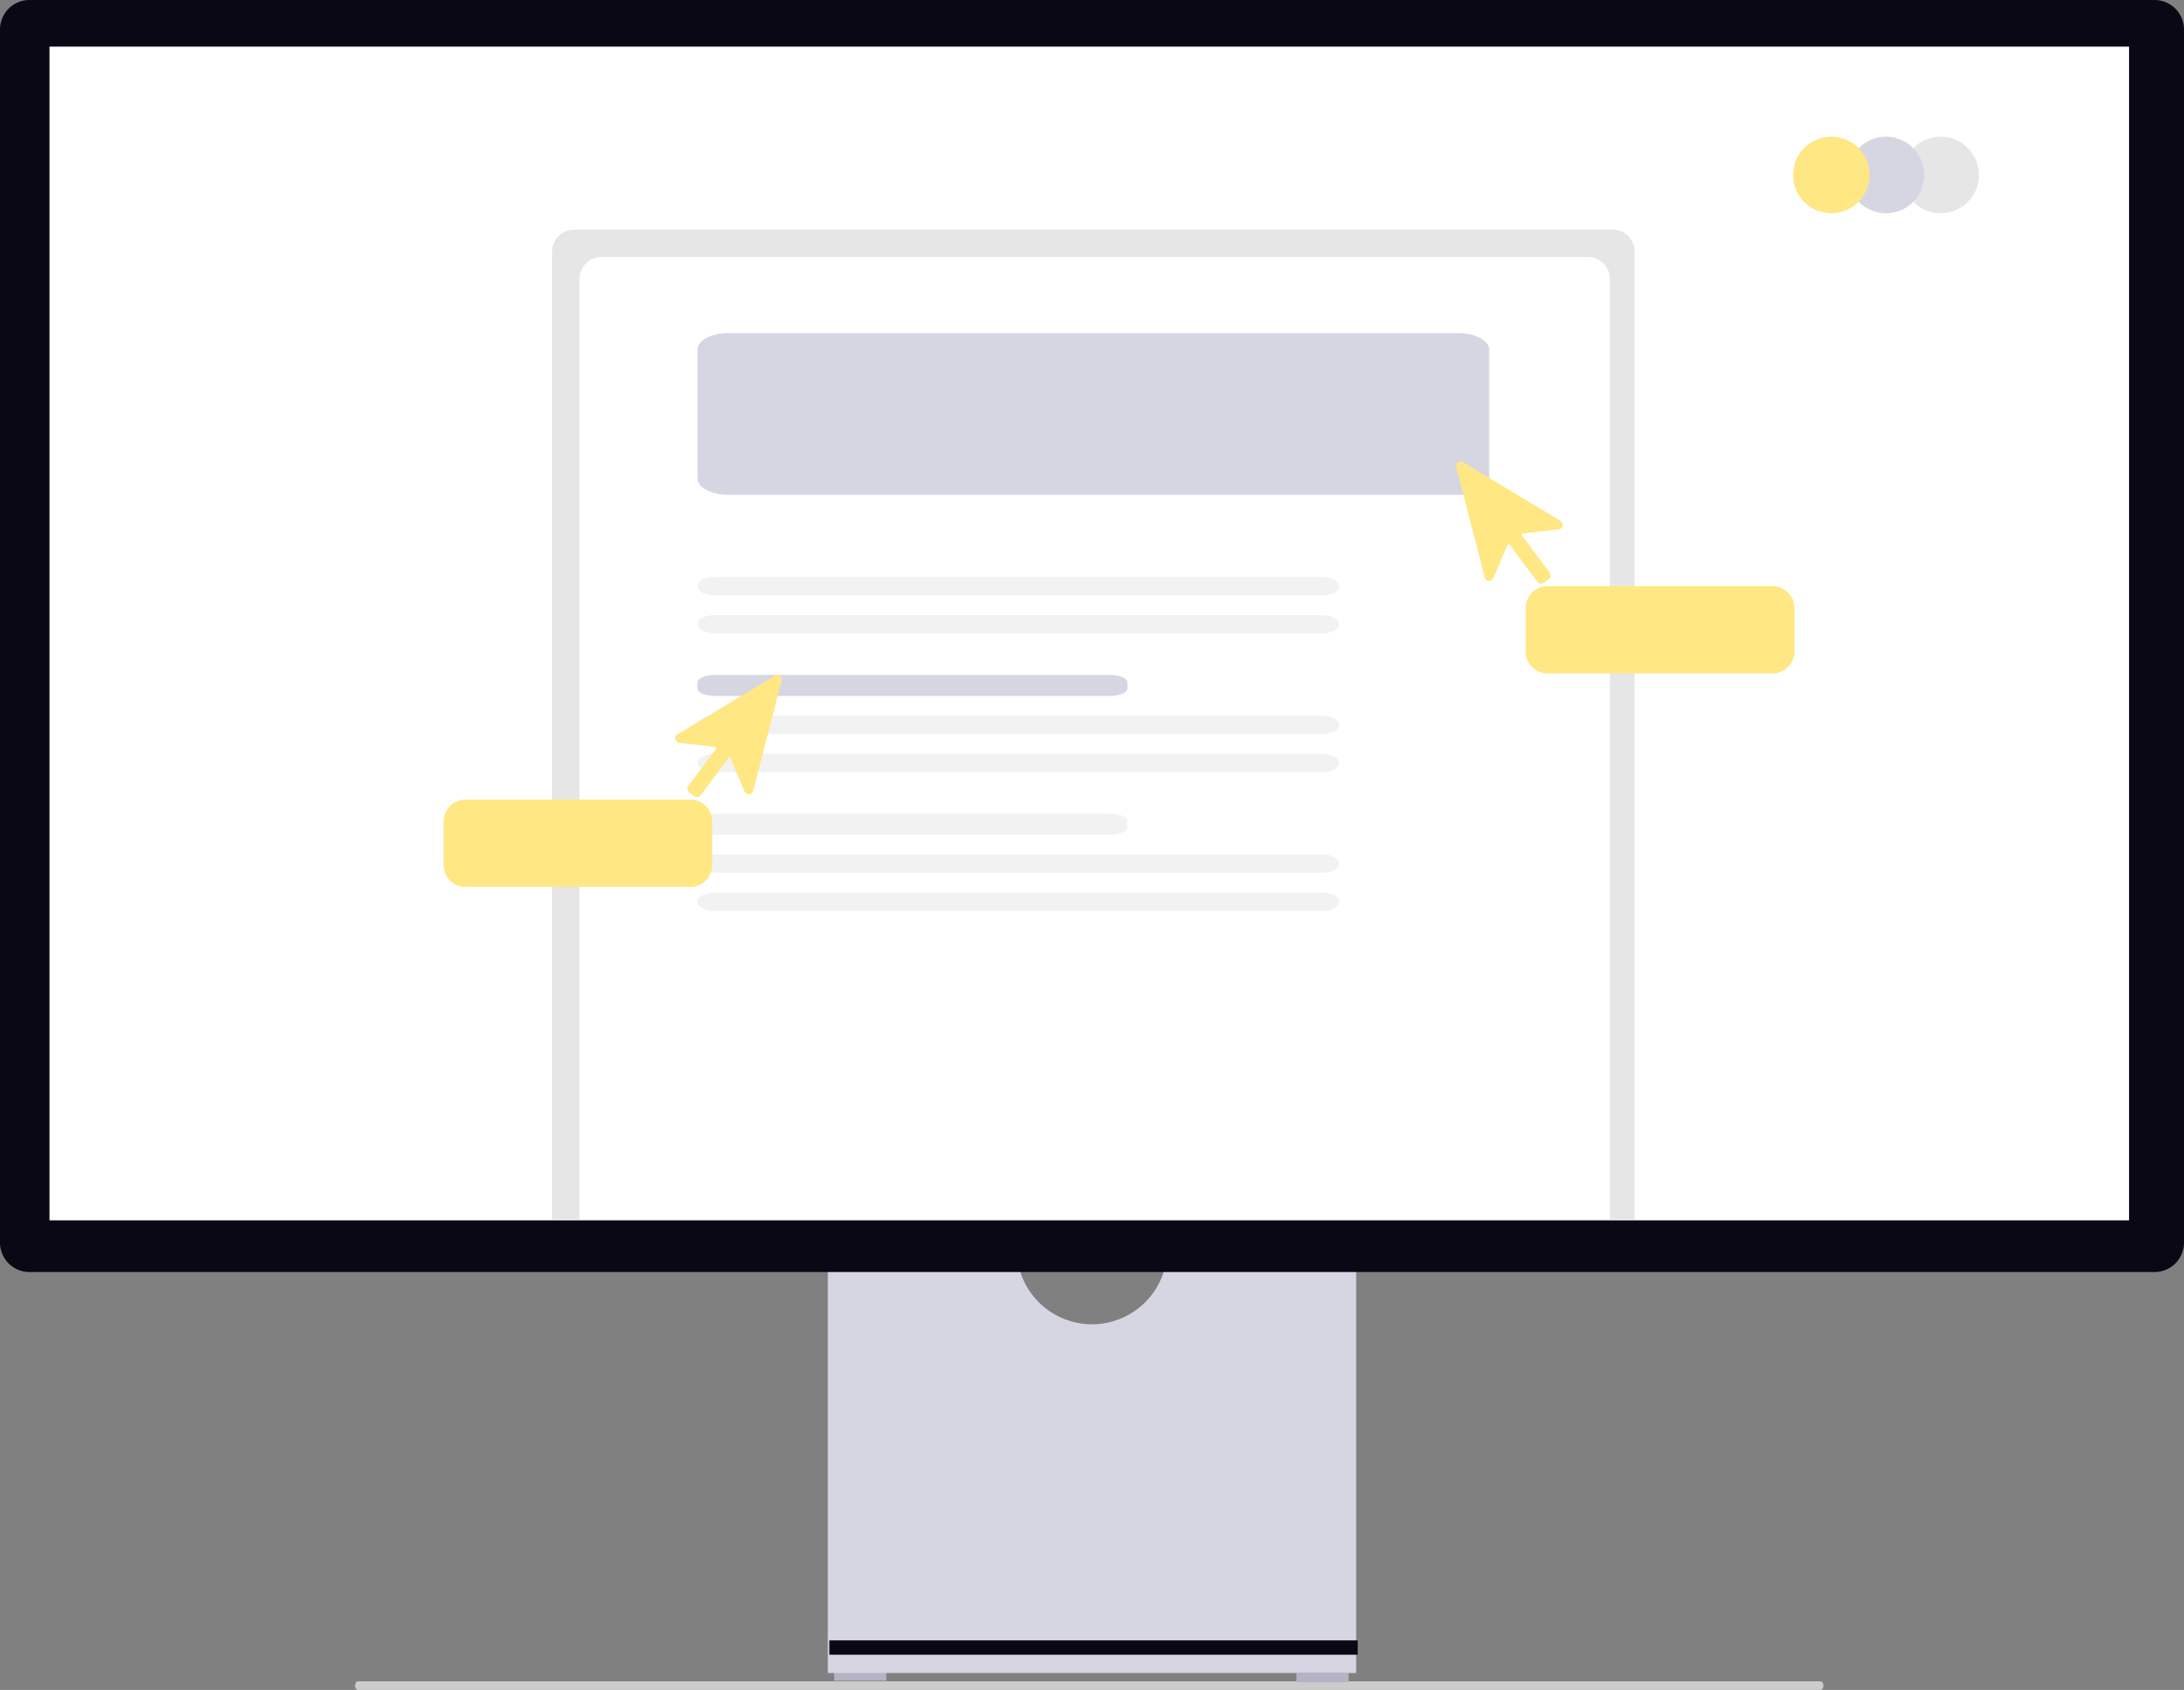<svg xmlns="http://www.w3.org/2000/svg" width="799.031" height="618.112" viewBox="0 0 799.031 618.112" xmlns:xlink="http://www.w3.org/1999/xlink" role="img" artist="Katerina Limpitsouni" source="https://undraw.co/">
  <rect x="0" y="0" width="799.031" height="618.112" fill="#808080" stroke="none"/>
  <g id="Group_603" data-name="Group 603" transform="translate(-560 -231)">
    <path id="Path_8593-257" data-name="Path 8593" d="M15.18,488.763c0,.872.478,1.573,1.073,1.573h535.1c.6,0,1.073-.7,1.073-1.573s-.478-1.573-1.073-1.573H16.253C15.658,487.191,15.18,487.891,15.18,488.763Z" transform="translate(674.711 358.776)" fill="#ccc"/>
    <rect id="Rectangle_1582" data-name="Rectangle 1582" width="19.105" height="3.371" transform="translate(865.162 842.354)" fill="#b6b3c5"/>
    <rect id="Rectangle_1583" data-name="Rectangle 1583" width="19.105" height="3.371" transform="translate(1034.295 842.917)" fill="#b6b3c5"/>
    <path id="Path_8594-258" data-name="Path 8594" d="M352.955,370.945a27.529,27.529,0,0,1-54.321,0H229.146V521.536h193.3V370.945Z" transform="translate(633.721 321.378)" fill="#d6d6e3"/>
    <rect id="Rectangle_1584" data-name="Rectangle 1584" width="193.296" height="5.242" transform="translate(863.43 830.983)" fill="#090814"/>
    <path id="Path_8595-259" data-name="Path 8595" d="M788.255,487.17H10.776A10.788,10.788,0,0,1,0,476.394V32.688A10.788,10.788,0,0,1,10.776,21.911H788.255a10.789,10.789,0,0,1,10.776,10.776V476.394a10.789,10.789,0,0,1-10.776,10.776Z" transform="translate(560 209.089)" fill="#090814"/>
    <rect id="Rectangle_1585" data-name="Rectangle 1585" width="760.822" height="429.297" transform="translate(578.104 248.056)" fill="#fff"/>
    <path id="Path_8609-260" data-name="Path 8609" d="M498.59,205.477c-3.443,0-6.242,1.228-6.242,2.734V210.4c0,1.508,2.8,2.734,6.242,2.734H643.424c3.443,0,6.242-1.228,6.242-2.734v-2.187c0-1.508-2.8-2.734-6.242-2.734Z" transform="translate(322.818 221.671)" fill="#f2f2f2"/>
    <path id="Rectangle_1586-261" data-name="Rectangle 1586" d="M8,0H388a8,8,0,0,1,8,8V362a0,0,0,0,1,0,0H0a0,0,0,0,1,0,0V8A8,8,0,0,1,8,0Z" transform="translate(762 315)" fill="#e6e6e6"/>
    <path id="Rectangle_1587-262" data-name="Rectangle 1587" d="M8,0H369a8,8,0,0,1,8,8V352a0,0,0,0,1,0,0H0a0,0,0,0,1,0,0V8A8,8,0,0,1,8,0Z" transform="translate(772 325)" fill="#fff"/>
    <path id="Path_8610-263" data-name="Path 8610" d="M768.838,309.282c6.2,0,11.237,2.713,11.237,6.045v47.048c0,3.336-5.041,6.045-11.237,6.045H501.644c-6.2,0-11.237-2.713-11.237-6.045V315.331c0-3.336,5.041-6.045,11.237-6.045" transform="translate(324.759 43.556)" fill="#d6d6e3"/>
    <path id="Path_8611-264" data-name="Path 8611" d="M498.59,234.581c-3.443,0-6.242,1.508-6.242,3.361s2.8,3.361,6.242,3.361H720.836c3.443,0,6.242-1.508,6.242-3.361s-2.8-3.361-6.242-3.361Z" transform="translate(322.818 207.451)" fill="#f2f2f2"/>
    <path id="Path_8612-265" data-name="Path 8612" d="M498.59,234.581c-3.443,0-6.242,1.508-6.242,3.361s2.8,3.361,6.242,3.361H720.836c3.443,0,6.242-1.508,6.242-3.361s-2.8-3.361-6.242-3.361Z" transform="translate(322.818 221.402)" fill="#f2f2f2"/>
    <path id="Path_8613-266" data-name="Path 8613" d="M498.59,205.477c-3.443,0-6.242,1.228-6.242,2.734V210.4c0,1.508,2.8,2.734,6.242,2.734H643.424c3.443,0,6.242-1.228,6.242-2.734v-2.187c0-1.508-2.8-2.734-6.242-2.734Z" transform="translate(322.818 272.399)" fill="#d6d6e3"/>
    <path id="Path_8614-267" data-name="Path 8614" d="M498.59,234.581c-3.443,0-6.242,1.508-6.242,3.361s2.8,3.361,6.242,3.361H720.836c3.443,0,6.242-1.508,6.242-3.361s-2.8-3.361-6.242-3.361Z" transform="translate(322.818 258.18)" fill="#f2f2f2"/>
    <path id="Path_8615-268" data-name="Path 8615" d="M498.59,234.581c-3.443,0-6.242,1.508-6.242,3.361s2.8,3.361,6.242,3.361H720.836c3.443,0,6.242-1.508,6.242-3.361s-2.8-3.361-6.242-3.361Z" transform="translate(322.818 272.131)" fill="#f2f2f2"/>
    <path id="Path_8616-269" data-name="Path 8616" d="M498.59,205.477c-3.443,0-6.242,1.228-6.242,2.734V210.4c0,1.508,2.8,2.734,6.242,2.734H643.424c3.443,0,6.242-1.228,6.242-2.734v-2.187c0-1.508-2.8-2.734-6.242-2.734Z" transform="translate(322.818 323.128)" fill="#f2f2f2"/>
    <path id="Path_8617-270" data-name="Path 8617" d="M498.59,234.581c-3.443,0-6.242,1.508-6.242,3.361s2.8,3.361,6.242,3.361H720.836c3.443,0,6.242-1.508,6.242-3.361s-2.8-3.361-6.242-3.361Z" transform="translate(322.818 308.908)" fill="#f2f2f2"/>
    <path id="Path_8618-271" data-name="Path 8618" d="M498.59,234.581c-3.443,0-6.242,1.508-6.242,3.361s2.8,3.361,6.242,3.361H720.836c3.443,0,6.242-1.508,6.242-3.361s-2.8-3.361-6.242-3.361Z" transform="translate(322.818 322.859)" fill="#f2f2f2"/>
    <path id="Path_2409-272" data-name="Path 2409" d="M814.221,409.739a1.716,1.716,0,0,1-.242-.018,1.646,1.646,0,0,1-1.088-.649L802.7,395.407a.411.411,0,0,0-.706.083l-5.223,12.219a1.657,1.657,0,0,1-3.127-.242l-10.422-40.34a1.657,1.657,0,0,1,2.459-1.833l35.686,21.5a1.657,1.657,0,0,1-.665,3.064l-13.2,1.53a.411.411,0,0,0-.282.653L817.414,405.7a1.659,1.659,0,0,1-.337,2.319l-1.866,1.391a1.645,1.645,0,0,1-.99.324Z" transform="translate(309.569 34.747)" fill="#FFE784"/>
    <path id="Path_8619-273" data-name="Path 8619" d="M8,0H90.284a8,8,0,0,1,8,8V23.921a8,8,0,0,1-8,8H8a8,8,0,0,1-8-8V8A8,8,0,0,1,8,0Z" transform="translate(1118.205 445.393)" fill="#FFE784"/>
    <path id="Path_2409-2-274" data-name="Path 2409" d="M791.126,409.739a1.716,1.716,0,0,0,.242-.018,1.646,1.646,0,0,0,1.088-.649l10.186-13.664a.411.411,0,0,1,.706.083l5.223,12.219a1.657,1.657,0,0,0,3.127-.242l10.422-40.34a1.657,1.657,0,0,0-2.459-1.833l-35.686,21.5a1.657,1.657,0,0,0,.665,3.064l13.2,1.53a.411.411,0,0,1,.282.653L787.932,405.7a1.659,1.659,0,0,0,.337,2.319l1.866,1.391a1.645,1.645,0,0,0,.99.324Z" transform="translate(23.863 112.82)" fill="#FFE784"/>
    <path id="Path_8620-275" data-name="Path 8620" d="M90.284,0H8A8,8,0,0,0,0,8V23.921a8,8,0,0,0,8,8H90.284a8,8,0,0,0,8-8V8A8,8,0,0,0,90.284,0Z" transform="translate(722.289 523.466)" fill="#FFE784"/>
    <circle id="Ellipse_1289" data-name="Ellipse 1289" cx="14" cy="14" r="14" transform="translate(1256 281)" fill="#e6e6e6"/>
    <circle id="Ellipse_1290" data-name="Ellipse 1290" cx="14" cy="14" r="14" transform="translate(1236 281)" fill="#d6d6e3"/>
    <circle id="Ellipse_1291" data-name="Ellipse 1291" cx="14" cy="14" r="14" transform="translate(1216 281)" fill="#FFE784"/>
  </g>
</svg>